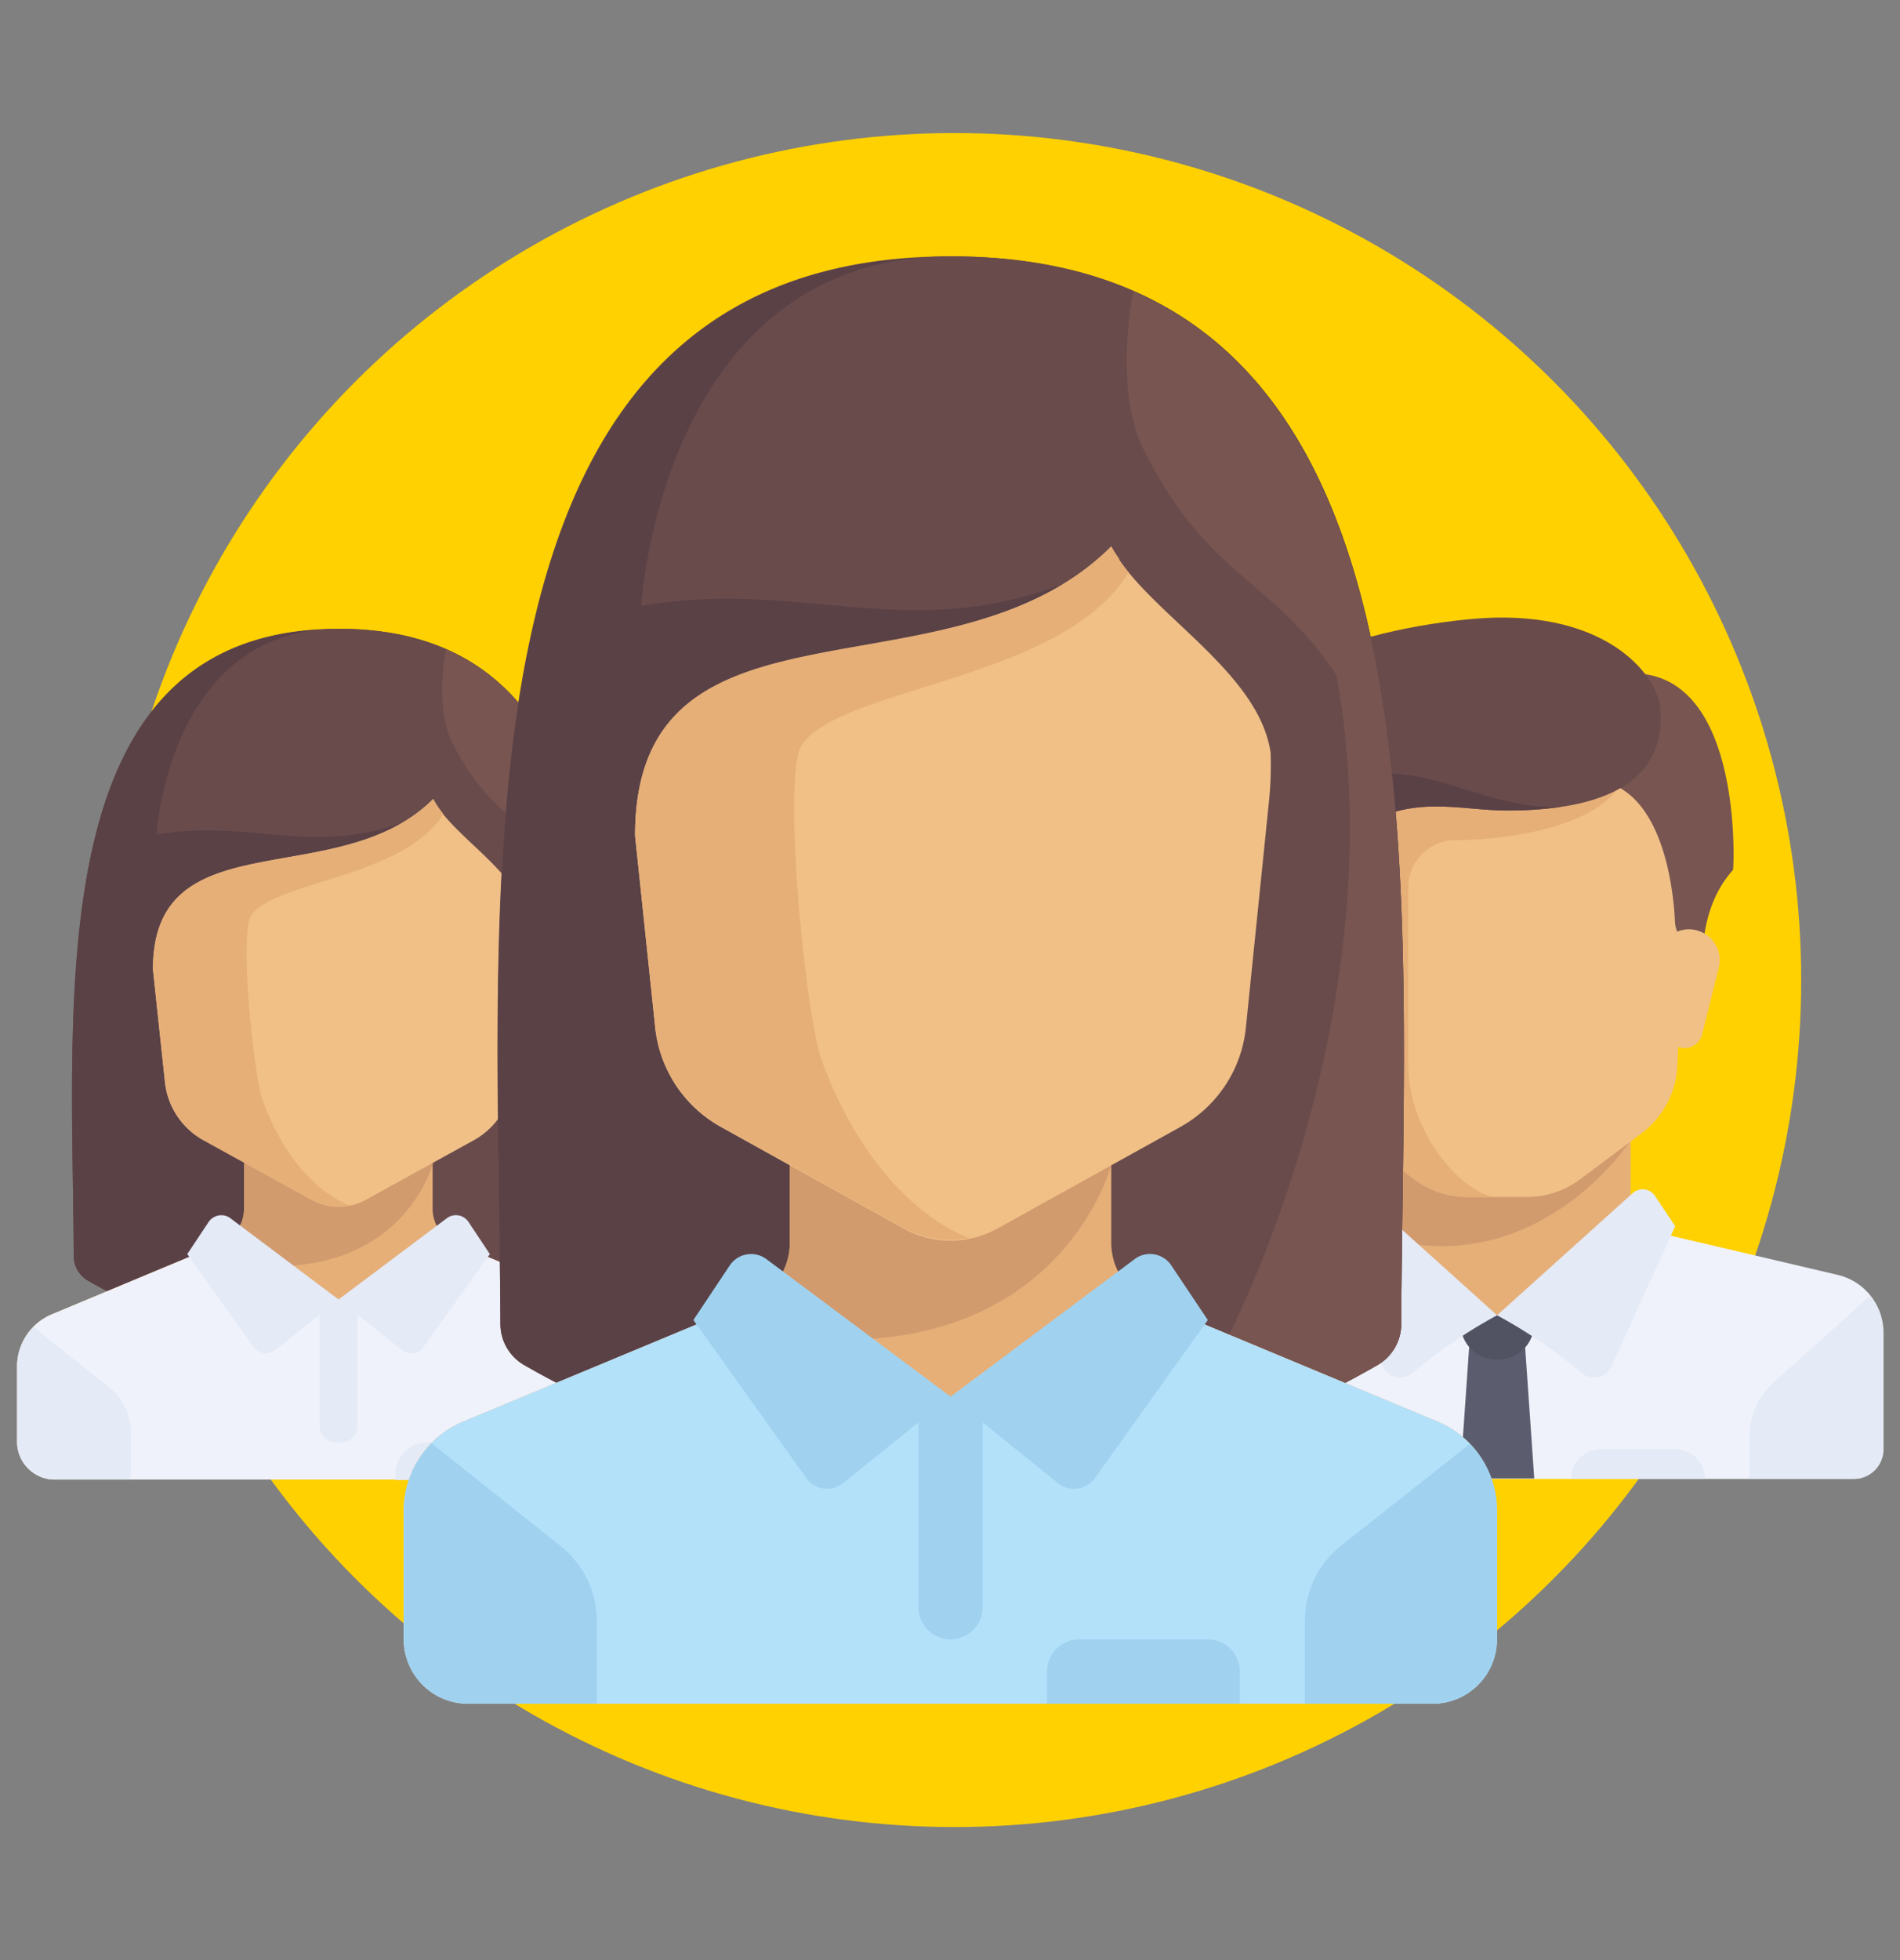 <svg id="b037d579-5644-437b-b757-a6e721a68a94" data-name="Capa 1" xmlns="http://www.w3.org/2000/svg" viewBox="0 0 160 165"><rect x="0" y="0" width="160" height="165" fill="#808080" stroke="none"/><title>regalo</title><circle cx="80.38" cy="82.5" r="71.3" style="fill:#ffd100"/><path d="M28.51,52.93C3.3,52.93,6.1,83.58,6.21,105.79a2.39,2.39,0,0,0,1.17,2,41.69,41.69,0,0,0,21.13,5.62,41.77,41.77,0,0,0,21.14-5.62,2.38,2.38,0,0,0,1.16-2C50.92,83.58,53.72,52.93,28.51,52.93Z" style="fill:#694b4b"/><path d="M26.89,53C3.44,54.3,6.1,84.07,6.21,105.79a2.39,2.39,0,0,0,1.17,2,41.69,41.69,0,0,0,21.13,5.62l6.37-44.59" style="fill:#5a4146"/><path d="M28.51,52.93c-14.33,0-15.33,17.32-15.33,17.32,8.26-1.4,13.34,2.09,21.7-1.4l-6.37,44.59a41.77,41.77,0,0,0,21.14-5.62,2.38,2.38,0,0,0,1.16-2C50.92,83.58,53.72,52.93,28.51,52.93Z" style="fill:#694b4b"/><path d="M50.81,105.79C50.91,86.71,53,61.4,37.56,54.66c-.27,1.39-.76,5.29.51,7.82,3.18,6.37,6.37,6.37,9.55,11.15,3.19,17.52-6.08,36.11-9.16,38.64h0a40,40,0,0,0,11.19-4.45A2.38,2.38,0,0,0,50.81,105.79Z" style="fill:#785550"/><path d="M52.65,110.63l-14.22-5.92a3.21,3.21,0,0,1-2-2.94V97.92H20.55v3.85a3.19,3.19,0,0,1-2,2.94L4.38,110.63A4.77,4.77,0,0,0,1.44,115v6.37a3.18,3.18,0,0,0,3.18,3.18H52.4a3.18,3.18,0,0,0,3.19-3.18V115A4.77,4.77,0,0,0,52.65,110.63Z" style="fill:#e6af78"/><path d="M52.65,110.63,38.91,104.9l-10.4,4.49L18.12,104.9,4.38,110.63A4.77,4.77,0,0,0,1.44,115v6.37a3.18,3.18,0,0,0,3.18,3.18H52.4a3.18,3.18,0,0,0,3.19-3.18V115A4.77,4.77,0,0,0,52.65,110.63Z" style="fill:#eff2fa"/><path d="M36.47,97.92H20.55v3.85a3.19,3.19,0,0,1-2,2.94l-2.22.92C33.35,110,36.47,97.92,36.47,97.92Z" style="fill:#d29b6e"/><path d="M9.2,116.79,2.81,111.7A4.76,4.76,0,0,0,1.44,115v6.37a3.18,3.18,0,0,0,3.18,3.18H11v-4.07A4.78,4.78,0,0,0,9.2,116.79Z" style="fill:#e4eaf6"/><path d="M55.59,121.41V115a4.8,4.8,0,0,0-1.35-3.32l-6.42,5.07A4.78,4.78,0,0,0,46,120.52v4.07H52.4A3.18,3.18,0,0,0,55.59,121.41Z" style="fill:#e4eaf6"/><path d="M28.75,121.41h-.48a1.36,1.36,0,0,1-1.35-1.36V109.39H30.1v10.66A1.35,1.35,0,0,1,28.75,121.41Z" style="fill:#e4eaf6"/><path d="M28.51,109.39l-9.11-6.84a1.29,1.29,0,0,0-1.83.31l-1.8,2.71,5.59,7.82a1.27,1.27,0,0,0,1.83.25Z" style="fill:#e4eaf6"/><path d="M28.51,109.39l9.12-6.84a1.27,1.27,0,0,1,1.82.31l1.8,2.71-5.59,7.82a1.27,1.27,0,0,1-1.83.25Z" style="fill:#e4eaf6"/><path d="M36.47,67.26c-8,8-23.59,1.59-23.59,14.33l1,9.39a6.36,6.36,0,0,0,3.25,5l9.07,5a4.79,4.79,0,0,0,4.64,0l9.07-5a6.36,6.36,0,0,0,3.25-5l1.14-11.15a17.21,17.21,0,0,0,.07-2.38C43.77,73.39,38.07,70.44,36.47,67.26Z" style="fill:#f0c087"/><path d="M12.88,81.59l1,9.39a6.36,6.36,0,0,0,3.25,5l9.07,5a4.76,4.76,0,0,0,3.24.48h0s-4.57-1.38-7.29-8.75c-.83-2.26-2-14.2-1-15.66,2-2.89,12.94-3.19,16.18-8.54q-.24-.3-.45-.6l0,0c-.14-.22-.27-.43-.38-.64C28.51,75.22,12.88,68.85,12.88,81.59Z" style="fill:#e6af78"/><path d="M40.14,121.41H36a2.7,2.7,0,0,0-2.71,2.7v.48h9.55v-.48A2.7,2.7,0,0,0,40.14,121.41Z" style="fill:#e4eaf6"/><polygon points="137.32 103.22 137.32 94.47 114.83 94.47 114.83 103.22 126.07 113.22 137.32 103.22" style="fill:#e6af78"/><path d="M154.71,107.31l-15.46-3.63a2.35,2.35,0,0,1-.65-.27l-12.53,7.31-12-7.66a2.59,2.59,0,0,1-1.14.62l-15.46,3.63a5,5,0,0,0-3.86,4.87V122a2.5,2.5,0,0,0,2.5,2.5h60a2.5,2.5,0,0,0,2.5-2.5v-9.79A5,5,0,0,0,154.71,107.31Z" style="fill:#eff2fa"/><path d="M114.83,94.47v9.23C129,108.81,137.32,96,137.32,96V94.47Z" style="fill:#d29b6e"/><path d="M109.83,65.73l1.09,24a7.51,7.51,0,0,0,3,5.66l5.17,3.87a7.42,7.42,0,0,0,4.49,1.5h5a7.47,7.47,0,0,0,4.5-1.5l5.17-3.87a7.51,7.51,0,0,0,3-5.66l1.09-24Z" style="fill:#f0c087"/><path d="M122.32,70.73c5,0,12.5-1.25,14.28-5H109.83l1.09,24a7.51,7.51,0,0,0,3,5.66l5.17,3.87a7.42,7.42,0,0,0,4.49,1.5h2.5c-2.5,0-7.49-5-7.49-11.24v-15A4,4,0,0,1,122.32,70.73Z" style="fill:#e6af78"/><path d="M149.39,116.35l8.1-7.27a5,5,0,0,1,1.07,3.1V122a2.49,2.49,0,0,1-2.5,2.49h-8.74V121A6.26,6.26,0,0,1,149.39,116.35Z" style="fill:#e4eaf6"/><polygon points="129.2 124.46 122.95 124.46 123.73 113.22 128.42 113.22 129.2 124.46" style="fill:#5b5d6e"/><path d="M129.2,110.72H123v.72a3,3,0,0,0,3,3h.19a3,3,0,0,0,3-3v-.72Z" style="fill:#515262"/><path d="M114.65,100.44l11.42,10.28a42.49,42.49,0,0,0-7.14,4.87,1.61,1.61,0,0,1-2.49-.56l-5.36-11.81,1.7-2.54A1.24,1.24,0,0,1,114.65,100.44Z" style="fill:#e4eaf6"/><path d="M137.49,100.44l-11.42,10.28a42.76,42.76,0,0,1,7.15,4.87,1.6,1.6,0,0,0,2.48-.56l5.37-11.81-1.7-2.54A1.25,1.25,0,0,0,137.49,100.44Z" style="fill:#e4eaf6"/><path d="M133.65,57.46l1.17,8.27c5.35,1.07,6.12,9.47,6.23,11.86a2.48,2.48,0,0,0,.39,1.22l2,3.17s-.69-5.23,2.5-8.75C146,73.23,147.08,52.46,133.65,57.46Z" style="fill:#785550"/><path d="M144.74,81.44l-1.41,5.65a1.51,1.51,0,0,1-1.46,1.14h0a1.5,1.5,0,0,1-1.49-1.32l-.72-5.77a2.58,2.58,0,0,1,2.56-2.91h0A2.59,2.59,0,0,1,144.74,81.44Z" style="fill:#f0c087"/><path d="M111,55.22l1.84,1.26c-8.35,6.17-6.79,16.75-6.79,16.75,2.5,2.5,2.5,8.75,2.5,8.75l2.5-2.5s-1-7.22,3.75-10c4.37-2.57,8.2-1.25,12.1-1.25,10.47,0,13.4-3.94,12.89-8.74-.26-2.49-4.06-7.66-13.75-7.5C122.17,52.06,114.83,53.24,111,55.22Z" style="fill:#694b4b"/><path d="M110.3,67.14a13.73,13.73,0,0,1,2.57-10.66c-8.35,6.17-6.79,16.75-6.79,16.75,2.5,2.5,2.5,8.75,2.5,8.75l2.5-2.5s-1-7.22,3.75-10c4.37-2.57,8.2-1.25,12.1-1.25a30.13,30.13,0,0,0,4.51-.31C123.38,68.19,118.63,62.09,110.3,67.14Z" style="fill:#5a4146"/><path d="M107.41,81.44l1.41,5.65a1.51,1.51,0,0,0,1.46,1.14h0a1.52,1.52,0,0,0,1.49-1.32l.72-5.77a2.59,2.59,0,0,0-2.57-2.91h0A2.58,2.58,0,0,0,107.41,81.44Z" style="fill:#e6af78"/><path d="M141.07,122h-6.25a2.49,2.49,0,0,0-2.5,2.49h11.25A2.49,2.49,0,0,0,141.07,122Z" style="fill:#e4eaf6"/><path d="M80.05,21.58c-42.86,0-38.1,52.12-37.91,89.88a4,4,0,0,0,2,3.45,72.36,72.36,0,0,0,71.86,0,4,4,0,0,0,2-3.45C118.15,73.7,122.9,21.58,80.05,21.58Z" style="fill:#694b4b"/><path d="M77.29,21.69C37.43,23.92,42,74.54,42.14,111.46a4,4,0,0,0,2,3.45,71.07,71.07,0,0,0,35.93,9.55l10.83-75.8" style="fill:#5a4146"/><path d="M80.05,21.58C55.68,21.58,54,51,54,51c14-2.37,22.67,3.55,36.89-2.37l-10.83,75.8A71.07,71.07,0,0,0,116,114.91a4,4,0,0,0,2-3.45C118.15,73.7,122.9,21.58,80.05,21.58Z" style="fill:#694b4b"/><path d="M118,111.46C118.12,79,121.62,36,95.43,24.53c-.46,2.37-1.29,9,.86,13.3,5.42,10.83,10.83,10.83,16.25,19C118,86.56,102.19,118.17,97,122.47h0a67.94,67.94,0,0,0,19-7.56A4,4,0,0,0,118,111.46Z" style="fill:#785550"/><path d="M121.07,119.67,96.92,109.61a5.42,5.42,0,0,1-3.34-5V98.07H66.51v6.54a5.41,5.41,0,0,1-3.33,5L39,119.67a8.13,8.13,0,0,0-5,7.5V138a5.42,5.42,0,0,0,5.42,5.42h81.22a5.42,5.42,0,0,0,5.41-5.42V127.17A8.13,8.13,0,0,0,121.07,119.67Z" style="fill:#e6af78"/><path d="M121.07,119.67l-23.35-9.73-17.67,7.63-17.67-7.63L39,119.67a8.13,8.13,0,0,0-5,7.5V138a5.42,5.42,0,0,0,5.42,5.42h81.22a5.42,5.42,0,0,0,5.41-5.42V127.17A8.13,8.13,0,0,0,121.07,119.67Z" style="fill:#b4e1fa"/><path d="M93.58,98.07H66.51v6.54a5.41,5.41,0,0,1-3.33,5l-3.77,1.57C88.28,118.54,93.58,98.07,93.58,98.07Z" style="fill:#d29b6e"/><path d="M47.22,130.15,36.35,121.5A8.1,8.1,0,0,0,34,127.17V138a5.42,5.42,0,0,0,5.42,5.42H50.27v-6.93A8.13,8.13,0,0,0,47.22,130.15Z" style="fill:#a0d2f0"/><path d="M126.07,138V127.17a8.1,8.1,0,0,0-2.29-5.63l-10.9,8.61a8.1,8.1,0,0,0-3,6.34v6.93h10.83A5.42,5.42,0,0,0,126.07,138Z" style="fill:#a0d2f0"/><path d="M80.05,138h0a2.71,2.71,0,0,1-2.71-2.71V117.57h5.41v17.72A2.7,2.7,0,0,1,80.05,138Z" style="fill:#a0d2f0"/><path d="M80.05,117.57,64.55,106a2.16,2.16,0,0,0-3.1.53l-3.06,4.59,9.5,13.3a2.16,2.16,0,0,0,3.11.43Z" style="fill:#a0d2f0"/><path d="M80.05,117.57,95.54,106a2.15,2.15,0,0,1,3.1.53l3.07,4.59-9.5,13.3a2.17,2.17,0,0,1-3.12.43Z" style="fill:#a0d2f0"/><path d="M93.58,46c-13.53,13.54-40.1,2.71-40.1,24.37l1.68,16a10.86,10.86,0,0,0,5.53,8.49l15.41,8.56a8.14,8.14,0,0,0,7.89,0l15.42-8.56a10.82,10.82,0,0,0,5.52-8.49l1.94-19a30.4,30.4,0,0,0,.13-4C106,56.38,96.29,51.36,93.58,46Z" style="fill:#f0c087"/><path d="M53.48,70.32l1.68,16a10.86,10.86,0,0,0,5.53,8.49l15.41,8.56a8.13,8.13,0,0,0,5.52.83h0s-7.78-2.36-12.4-14.88c-1.42-3.84-3.39-24.14-1.69-26.62,3.34-4.91,22-5.42,27.51-14.52-.28-.34-.53-.68-.76-1L94.22,47A12.22,12.22,0,0,1,93.58,46C80.05,59.49,53.48,48.66,53.48,70.32Z" style="fill:#e6af78"/><path d="M101.71,138H90.88a2.71,2.71,0,0,0-2.71,2.71v2.71h16.24v-2.71A2.7,2.7,0,0,0,101.71,138Z" style="fill:#a0d2f0"/></svg>
